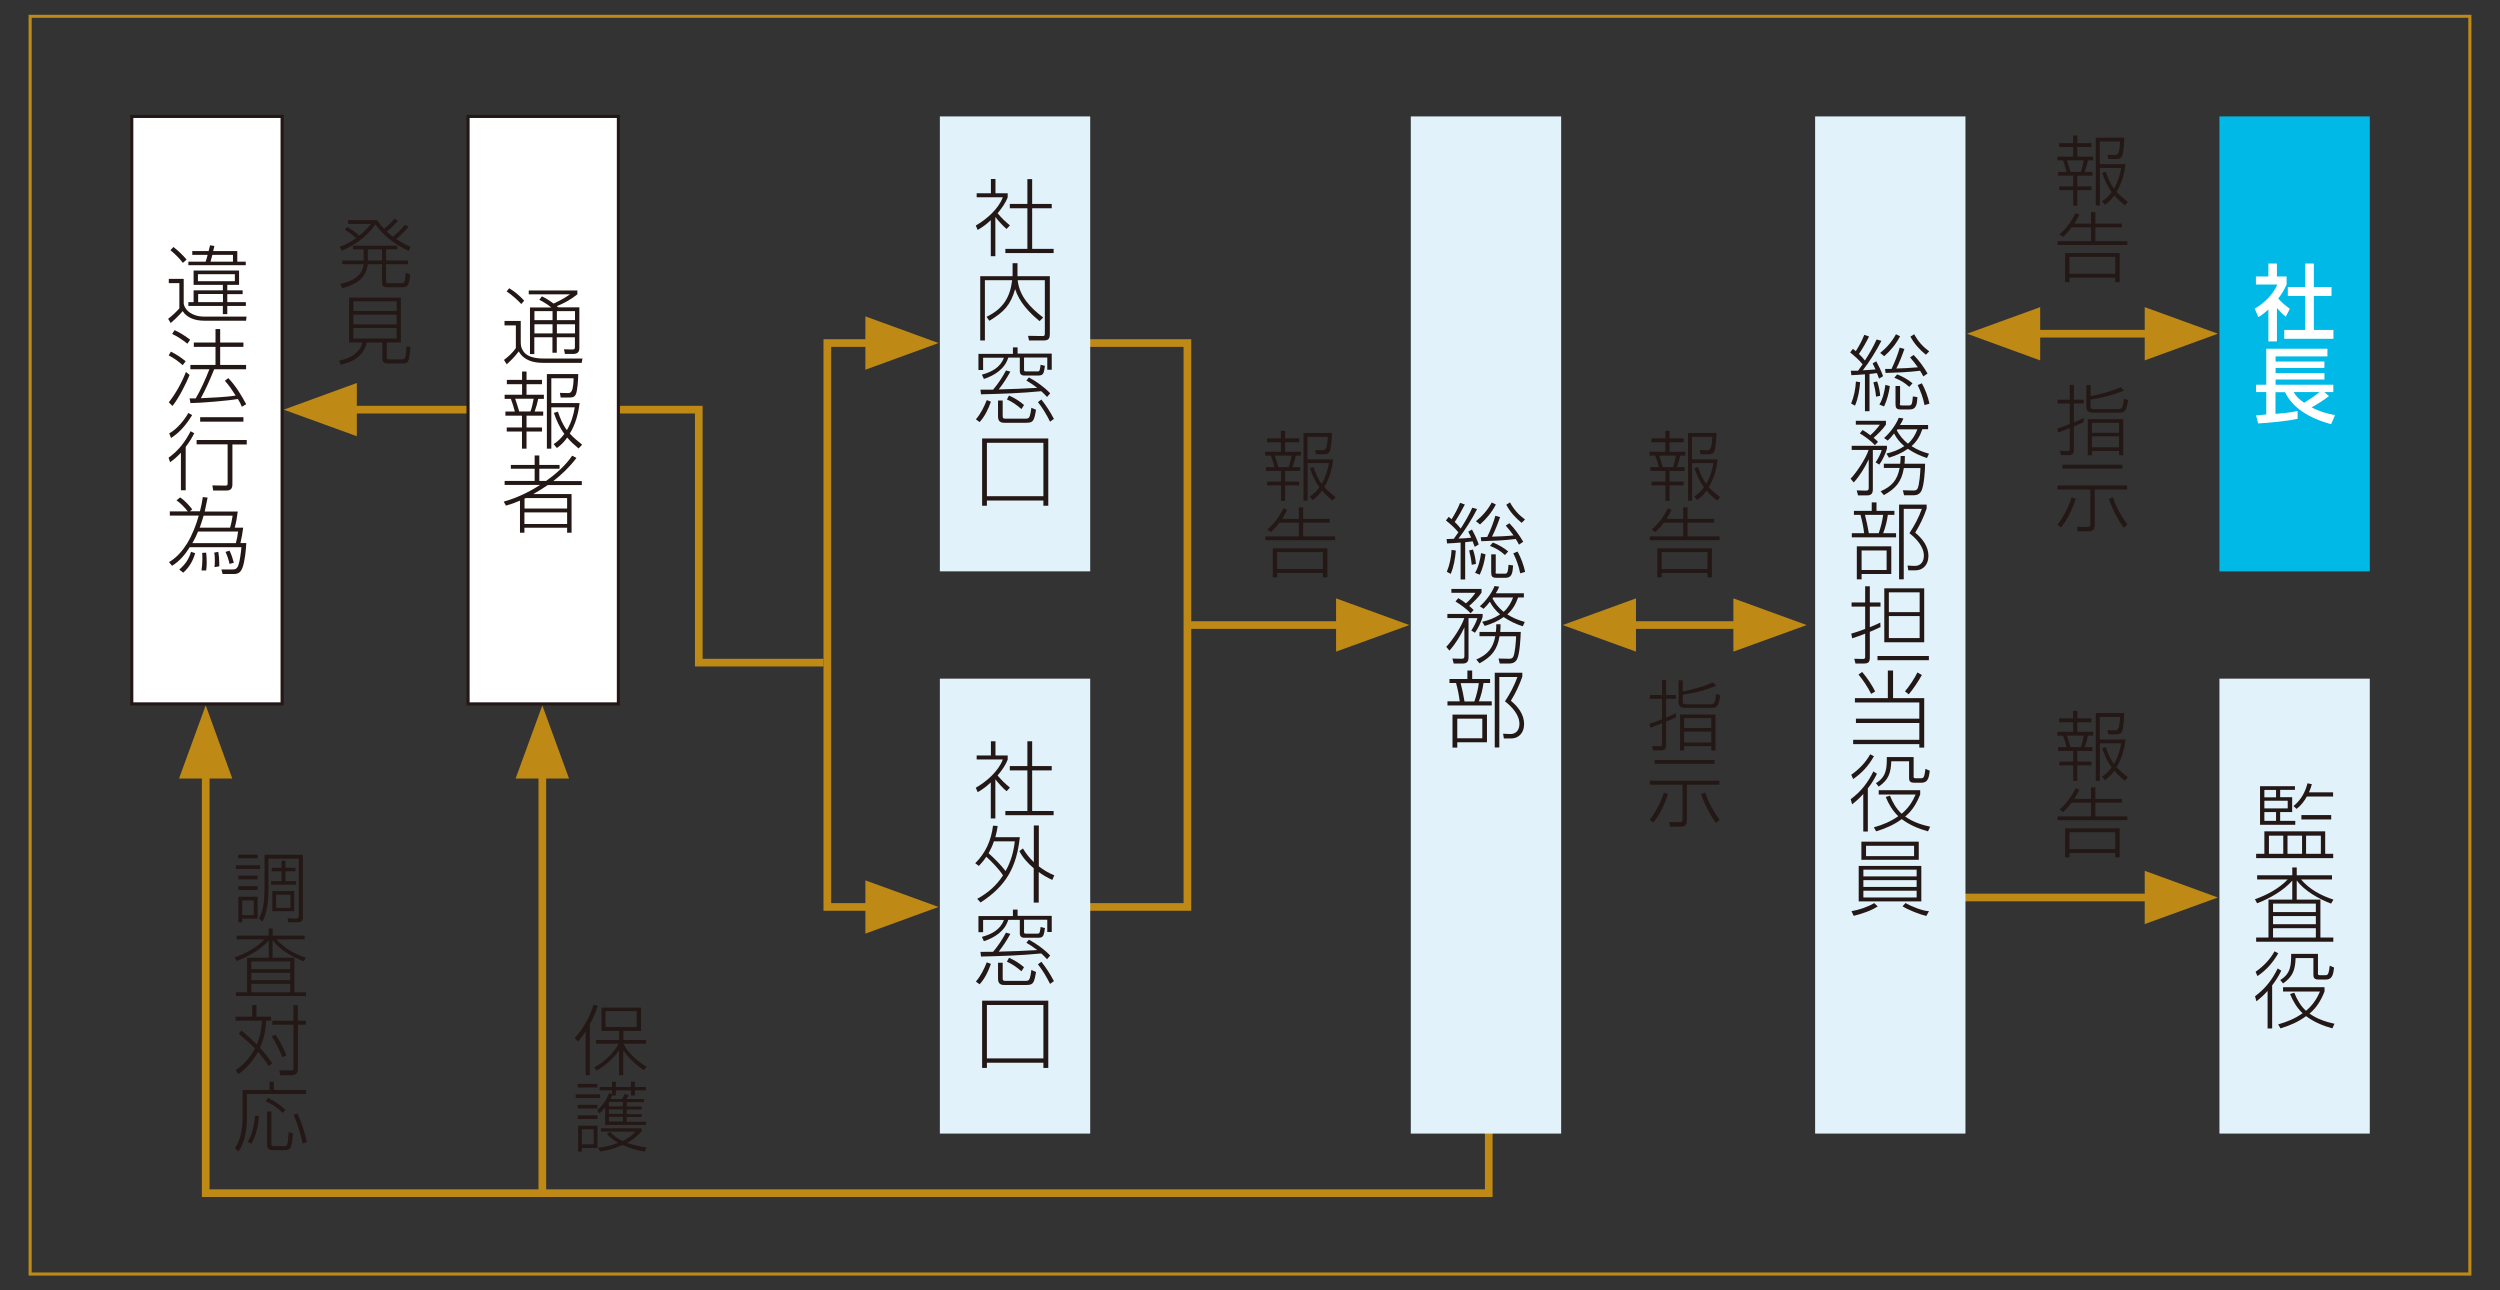 <?xml version="1.0" encoding="UTF-8"?>
<svg id="_レイヤー_1" xmlns="http://www.w3.org/2000/svg" xmlns:xlink="http://www.w3.org/1999/xlink" version="1.1" viewBox="0 0 224.82 116.04">
  <rect x="0" y="0" width="224.82" height="116.04" fill="#333333" stroke="none"/>
  <!-- Generator: Adobe Illustrator 29.8.1, SVG Export Plug-In . SVG Version: 2.1.1 Build 2)  -->
  <defs>
    <style>
      .st0, .st1, .st2, .st3 {
        fill: none;
      }

      .st4 {
        fill: #be8915;
      }

      .st1 {
        stroke: #231815;
        stroke-miterlimit: 10;
      }

      .st1, .st2 {
        stroke-width: .28px;
      }

      .st5 {
        fill: #231815;
      }

      .st6 {
        fill: #e1f2fb;
      }

      .st7 {
        fill: #fff;
      }

      .st8 {
        fill: #00b9e7;
      }

      .st2, .st3 {
        stroke: #be8915;
      }

      .st3 {
        stroke-width: .69px;
      }

      .st9 {
        clip-path: url(#clippath);
      }
    </style>
    <clipPath id="clippath">
      <rect class="st0" x="2.57" y="1.33" width="219.68" height="113.39"/>
    </clipPath>
  </defs>
  <g class="st9">
    <rect class="st2" x="2.71" y="1.46" width="219.4" height="113.11"/>
  </g>
  <line class="st3" x1="194.45" y1="80.71" x2="175.11" y2="80.71"/>
  <polygon class="st4" points="199.45 80.71 192.87 78.31 192.87 83.1 199.45 80.71"/>
  <polyline class="st3" points="95.5 81.56 106.78 81.56 106.78 30.85 95.5 30.85"/>
  <polyline class="st3" points="30.51 36.84 41.08 36.84 62.84 36.84 62.84 59.59 74.06 59.59"/>
  <polygon class="st4" points="25.51 36.84 32.09 39.23 32.09 34.44 25.51 36.84"/>
  <line class="st3" x1="157.46" y1="56.21" x2="145.54" y2="56.21"/>
  <polygon class="st4" points="162.47 56.21 155.88 53.81 155.88 58.6 162.47 56.21"/>
  <polygon class="st4" points="140.53 56.21 147.12 58.6 147.12 53.81 140.53 56.21"/>
  <rect class="st7" x="11.85" y="10.47" width="13.52" height="52.83"/>
  <g>
    <path class="st5" d="M16.52,25.08v2.18c0,.2.16.58.55.85.29.2.7.36,1.28.36h3.82l-.04.37h-3.78c-.42,0-.85-.07-1.22-.25-.28-.14-.53-.33-.7-.61-.33.38-.69.74-1.08,1.07l-.23-.38c.35-.26.72-.61,1.01-.94v-2.27h-.95v-.38h1.35-.01ZM21.51,25.62h-1.07v.49h1.38v.34h-1.38v.72h1.67v.34h-1.67v.74h-.4v-.74h-3.1v-.34h.47v-1.06h2.63v-.49h-2.63v-1.29h4.09v1.29s.01,0,.01,0ZM17.82,26.44v.73h2.23v-.73h-2.23ZM17.8,24.66v.63h3.32v-.63h-3.32ZM21.34,22.58v.95h.76v.32h-5.16v-.32h1.55c.08-.2.13-.41.18-.61h-1.38v-.34h1.47c.04-.17.09-.34.13-.52l.39.06c-.03.15-.07.31-.11.46,0,0,2.17,0,2.17,0ZM16.78,23.34l-.33.3c-.33-.42-.7-.79-1.12-1.14l.26-.29c.43.32.84.73,1.19,1.13ZM18.93,23.53h2.02v-.61h-1.85c-.05.21-.11.41-.17.61Z"/>
    <path class="st5" d="M20.23,34.24l.3-.24c.67.7,1.16,1.51,1.61,2.35l-.39.23c-.11-.27-.2-.45-.36-.7-.88.16-3.36.36-4.26.37l-.08-.42h.55c.46-.79.9-1.77,1.23-2.62h-1.71v-.39h2.26v-1.63h-1.95v-.39h1.95v-1.21h.42v1.21h2.09v.39h-2.09v1.63h2.33v.39h-2.87c-.36.89-.74,1.76-1.2,2.6.9-.05,2.28-.09,3.13-.24-.32-.5-.57-.89-.98-1.34h.02ZM15.51,36.51l-.33-.33c.62-.78,1.18-1.8,1.54-2.73l.33.27c-.34.83-.98,2.09-1.54,2.79ZM16.7,32.48l-.27.36c-.42-.37-.76-.62-1.26-.88l.2-.34c.53.27.87.5,1.32.86h.01ZM17.1,30.55l-.25.36c-.39-.32-.91-.67-1.37-.88l.22-.34c.5.22.96.53,1.4.86Z"/>
    <path class="st5" d="M15.3,41.58l-.14-.42c.87-.61,1.51-1.45,1.98-2.38l.33.18c-.22.44-.48.84-.77,1.23v3.9h-.43v-3.38c-.3.32-.61.61-.98.86h.01ZM22.19,39.97h-1.29v3.58c0,.36-.14.56-.51.56h-1.22l-.07-.46,1.17.02c.17,0,.2-.05.2-.21v-3.5h-2.79v-.39h4.51v.39h0ZM17.28,37.33c-.5.81-1.08,1.54-1.9,2.06l-.16-.42c.68-.36,1.34-1.17,1.72-1.83l.34.19ZM21.89,37.92h-3.89v-.4h3.89v.4Z"/>
    <path class="st5" d="M18.25,44.7l.42.05c-.08.42-.17.83-.26,1.25h2.97c-.06.49-.14.97-.27,1.45h.76c-.06.47-.14.93-.25,1.39h.53c-.03.61-.14,1.65-.33,2.17-.14.39-.33.61-.79.61h-1.01l-.11-.41h1.04c.26,0,.39-.12.48-.36.15-.41.24-1.2.28-1.64h-4.65c-.42.67-.91,1.26-1.59,1.67l-.27-.33c.68-.4,1.2-1,1.62-1.67.48-.79.82-1.67,1.05-2.51h-2.6v-.38h1.62c-.32-.39-.61-.7-1.02-1l.33-.26c.43.3.77.67,1.09,1.08l-.22.17h.91c.11-.43.2-.86.26-1.29h.01ZM17.55,49.75c-.2.7-.53,1.26-1.07,1.75l-.36-.28c.53-.45.86-.93,1.06-1.6,0,0,.37.13.37.13ZM18.54,49.69c.03.3.05.61.05.91,0,.24-.02.46-.05.7h-.42c.05-.34.08-.7.08-1.05,0-.17,0-.36-.02-.53l.35-.02h.01ZM19.63,49.63c.06.34.09.68.09,1.03v.27l-.43.07c.02-.19.03-.38.03-.57,0-.26,0-.48-.06-.73l.38-.08h-.01ZM21.03,50.61l-.39.1c-.08-.39-.19-.71-.36-1.08l.36-.11c.18.36.29.71.39,1.1h0ZM21.21,48.84c.1-.36.16-.67.2-1.04h-3.6c-.14.36-.31.7-.51,1.04h3.91ZM20.69,47.45c.11-.36.17-.72.23-1.08h-2.61c-.11.36-.21.72-.35,1.08h2.73Z"/>
  </g>
  <rect class="st1" x="11.85" y="10.47" width="13.52" height="52.83"/>
  <rect class="st7" x="42.09" y="10.47" width="13.52" height="52.83"/>
  <g>
    <path class="st5" d="M51.46,40.98l.38.2c-.59.79-1.31,1.48-2.08,2.08h2.56v.36h-3.06c-.42.29-.86.56-1.3.81h3.44v3.48h-.4v-.45h-3.84v.45h-.4v-2.89c-.41.18-.83.33-1.26.45l-.2-.36c1.17-.33,2.24-.84,3.27-1.5h-3.19v-.36h2.7v-1.1h-2.14v-.34h2.14v-.85h.42v.85h1.82v.34h-1.82v1.1h.61c.86-.61,1.77-1.41,2.35-2.28h0ZM47.16,45.73h3.84v-.94h-3.72s-.08.04-.11.05v.89h0ZM47.16,46.08v1.04h3.84v-1.04h-3.84Z"/>
    <path class="st5" d="M47.35,33.41v.75h1.39v.39h-1.39v.95h1.56v.37h-.51c-.07.37-.19.79-.32,1.14h.77v.37h-1.5v1.06h1.39v.37h-1.39v1.54h-.41v-1.54h-1.37v-.37h1.37v-1.06h-1.49v-.37h.85c-.08-.33-.24-.83-.36-1.14h-.56v-.37h1.57v-.95h-1.37v-.39h1.37v-.75h.41,0ZM46.33,35.86c.07.17.31.98.36,1.14h1.01c.1-.2.26-.91.29-1.14h-1.66ZM52.34,40l-.31.33c-.36-.3-.71-.61-1.02-.98-.28.39-.54.66-.93.94l-.29-.35c.39-.26.68-.54.96-.92-.41-.54-.73-1.26-.94-1.89l.36-.11c.2.58.43,1.17.81,1.66.39-.67.58-1.29.71-2.05h-2.11v3.72h-.4v-6.71h2.82c0,.39-.06,1.53-.23,1.85-.14.25-.32.26-.68.26h-.67l-.07-.42.67.02c.15,0,.26,0,.36-.14.17-.22.2-.9.2-1.19h-2v2.23h2.54c-.11.96-.37,1.92-.88,2.74.33.36.71.68,1.1.99v.02h0Z"/>
    <path class="st5" d="M46.83,28.85v1.86c0,.31.02.54.19.81.12.21.3.36.51.47.41.2.87.25,1.32.25h3.53l-.07.39h-3.46c-.89,0-1.73-.21-2.2-1.03-.33.44-.67.79-1.08,1.16l-.25-.39c.39-.3.8-.66,1.07-1.07v-2.04h-1.02v-.4h1.46ZM47.14,27.04l-.26.3c-.43-.45-.82-.79-1.32-1.13l.23-.29c.53.32.94.67,1.35,1.12ZM50.23,27.64h1.87v3.67c0,.38-.2.52-.57.52h-.73l-.08-.42.72.02c.24,0,.26-.07.26-.23v-.87h-1.63v1.39h-.39v-1.39h-1.63v1.51h-.39v-4.19h1.92c-.36-.28-.67-.48-1.08-.69l.23-.31c.38.18.72.4,1.05.65.52-.23,1.01-.51,1.48-.83h-3.71v-.35h4.37v.35c-.58.46-1.16.79-1.85,1.06.05.04.09.08.14.11h.02ZM48.06,27.98v.81h1.63v-.81h-1.63ZM48.06,29.16v.82h1.63v-.82h-1.63ZM50.08,27.98v.81h1.63v-.81h-1.63ZM50.08,29.16v.82h1.63v-.82h-1.63Z"/>
  </g>
  <rect class="st1" x="42.09" y="10.47" width="13.52" height="52.83"/>
  <rect class="st6" x="84.52" y="10.47" width="13.52" height="40.91"/>
  <g>
    <path class="st5" d="M93.83,45.48v-.47h-5.08v.47h-.43v-6.05h5.95v6.05s-.44,0-.44,0ZM88.75,39.82v4.8h5.08v-4.8h-5.08Z"/>
    <path class="st5" d="M88.1,37.96l-.34-.25c.44-.51.73-1.11.98-1.73l.37.14c-.23.67-.54,1.31-1.01,1.83h0ZM91.09,31.8v-.56h.42v.56h3.07v1.45h-.4v-1.1h-2.09v1.1c0,.15.06.15.19.15h.99c.13,0,.2,0,.24-.17.02-.08.05-.22.07-.43l.39.1c-.04.27-.07.47-.12.61-.08.19-.2.26-.48.26h-1.26c-.27,0-.4-.14-.4-.41v-1.2h-1.04c-.3,1.01-1.24,1.61-2.19,1.92l-.18-.39c.86-.23,1.65-.63,1.98-1.52h-1.87v1.1h-.42v-1.45h3.1v-.02h0ZM90.45,33.31l.41.11c-.32.58-.64,1.08-1.05,1.6,1.16-.03,2.31-.07,3.47-.14-.32-.25-.64-.46-.98-.66l.23-.28c.7.39,1.36.85,1.91,1.43l-.28.33c-.17-.18-.34-.36-.52-.52-1.8.18-3.61.24-5.42.28l-.05-.42h1.14c.44-.52.83-1.11,1.15-1.71h-.01v-.02ZM90.17,36.04v1.38c0,.2.07.23.28.23h1.76c.21,0,.32-.02.4-.25.05-.14.09-.37.14-.73l.42.18c-.07.39-.12.65-.2.83-.11.27-.3.34-.7.34h-1.95c-.42,0-.57-.19-.57-.59v-1.41h.42s0,.02,0,.02ZM91.85,36.78c-.42-.36-.79-.63-1.3-.86l.19-.35c.51.23.92.48,1.35.85l-.23.36h0ZM94.78,37.67l-.35.25c-.32-.64-.65-1.2-1.09-1.76l.31-.23c.45.57.79,1.1,1.13,1.75h0Z"/>
    <path class="st5" d="M88.58,30.62h-.43v-5.78h2.91v-1.17h.44v1.17h2.91v5.1c0,.5-.07.68-.61.68h-1.26l-.09-.42,1.31.02c.17,0,.2-.05.2-.24v-4.78h-2.44c.14,1.45,1.18,2.51,2.29,3.35l-.32.33c-.94-.77-1.82-1.7-2.2-2.88-.42,1.46-1.03,2.07-2.32,2.85l-.25-.36c1.45-.7,2.11-1.7,2.3-3.29h-2.45v5.42h0Z"/>
    <path class="st5" d="M89.51,23.04h-.41v-3.24c-.38.36-.73.62-1.18.88l-.17-.4c.95-.54,2.04-1.48,2.43-2.54h-2.35v-.36h1.28v-1.28h.41v1.28h1.1v.36c-.19.51-.55,1.01-.91,1.44.45.51.58.64,1.11,1.09l-.3.32c-.27-.21-.8-.79-1.01-1.08,0,0,0,3.53,0,3.53ZM92.82,16.11v2.23h1.76v.39h-1.76v3.65h1.93v.38h-4.34v-.38h1.98v-3.65h-1.58v-.39h1.58v-2.23s.43,0,.43,0Z"/>
  </g>
  <rect class="st6" x="163.23" y="10.47" width="13.52" height="91.47"/>
  <g>
    <path class="st5" d="M168.55,81.22l.31.29c-.59.4-1.46.67-2.16.85l-.2-.42c.66-.11,1.48-.38,2.05-.73h0ZM172.78,77.87v3.19h-5.63v-3.19h5.63ZM172.55,75.69v1.63h-5.16v-1.63h5.16ZM167.57,78.81h4.79v-.6h-4.79v.6ZM167.57,79.76h4.79v-.61h-4.79v.61ZM167.57,80.71h4.79v-.61h-4.79v.61ZM167.81,76.99h4.32v-.93h-4.32v.93ZM171.37,81.21c.48.29,1.54.72,2.1.73l-.24.43c-.58-.13-1.65-.55-2.14-.87l.28-.3h0Z"/>
    <path class="st5" d="M166.56,72.34l-.13-.47c.92-.68,1.54-1.48,2.04-2.5l.32.21c-.23.48-.49.9-.82,1.32v3.88h-.41v-3.38c-.32.36-.63.64-1.01.94h.01ZM166.65,70.06l-.17-.39c.67-.46,1.32-1.12,1.7-1.84l.34.18c-.5.86-1.04,1.48-1.87,2.05ZM173.58,74.34l-.2.42c-.85-.23-1.65-.57-2.36-1.1-.7.52-1.48.85-2.3,1.1l-.21-.36c.8-.22,1.51-.52,2.2-1-.51-.48-.87-1.09-1.13-1.73l.38-.12c.24.61.57,1.19,1.05,1.63.58-.48.96-1.04,1.26-1.73h-3.32v-.39h3.73v.38c-.3.77-.7,1.45-1.35,1.99.67.48,1.45.74,2.26.92h0ZM172.08,69.79c0,.18.05.2.24.2h.41c.17,0,.26-.02.33-.29.03-.12.06-.3.09-.56l.39.17c-.03.3-.08.54-.15.71-.11.24-.27.37-.64.37h-.59c-.32,0-.48-.09-.48-.42v-1.51h-1.6c-.04,1.06-.24,1.66-1.13,2.28l-.25-.31c.95-.58.98-1.33.98-2.35h2.41v1.72h-.01Z"/>
    <path class="st5" d="M170.24,60.3v2.48h2.8v4.45h-.44v-.31h-5.95v-.39h5.95v-1.51h-5.7v-.39h5.7v-1.46h-5.79v-.39h2.96v-2.48h.47,0ZM168.63,62.18l-.36.22c-.3-.6-.71-1.22-1.14-1.74l.33-.23c.42.48.88,1.17,1.17,1.75ZM171.65,62.44l-.34-.27c.34-.38.92-1.24,1.11-1.7l.41.23c-.33.59-.75,1.23-1.18,1.74h0Z"/>
    <path class="st5" d="M169.09,56l.02.39c-.31.16-.64.29-.96.43v2.28c0,.44-.11.57-.56.57h-.73l-.11-.43.79.02c.12,0,.19-.05.19-.16v-2.12c-.39.16-.77.3-1.17.42l-.08-.42c.42-.12.84-.26,1.25-.42v-2.01h-1.22v-.37h1.22v-1.46h.42v1.46h.96v.37h-.96v1.85c.32-.13.64-.26.94-.41h0ZM173.46,59.37h-4.62v-.38h4.62v.38ZM173.04,57.76h-3.59v-4.85h3.59v4.85ZM169.86,53.27v1.78h2.77v-1.78h-2.77ZM169.86,55.4v1.98h2.77v-1.98h-2.77Z"/>
    <path class="st5" d="M168.32,45.94v-.76h.43v.76h1.61v.36h-.59c-.08.58-.21,1.11-.42,1.65h1.16v.37h-3.98v-.37h1.11c-.07-.58-.18-1.1-.33-1.65h-.59v-.36h1.6,0ZM170.07,51.62h-2.66v.48h-.43v-2.97h3.1v2.48h-.01ZM167.41,49.5v1.76h2.25v-1.76h-2.25ZM167.71,46.3c.14.54.26,1.09.35,1.65h.89c.19-.56.32-1.06.4-1.65h-1.64ZM170.78,52.11v-6.73h2.48v.35c-.26.76-.61,1.49-1.03,2.17.64.52,1.19,1.23,1.19,2.09,0,.39-.13.8-.44,1.05-.25.21-.51.25-.82.25h-.55l-.07-.43.6.03c.57.03.87-.37.87-.91,0-.83-.69-1.55-1.3-2.03.46-.7.83-1.39,1.12-2.19h-1.63v6.34h-.42,0Z"/>
    <path class="st5" d="M166.7,43.38l-.28-.33c.55-.58,1.38-1.83,1.62-2.59h-1.52v-.37h3.17v.26c-.14.47-.4,1.04-.69,1.43l-.33-.2c.21-.3.45-.76.55-1.11h-.8v3.53c0,.41-.17.55-.54.55h-.79l-.12-.45.82.02c.17,0,.26-.04.26-.22v-2.6c-.35.74-.79,1.47-1.34,2.08h-.01ZM168.88,39.74l-.27.29c-.36-.39-.9-.78-1.36-1.06l.25-.3c.25.14.46.29.69.47.29-.24.65-.64.86-.95h-2.16v-.35h2.71v.34c-.25.39-.76.89-1.11,1.19.15.12.27.23.4.37h0ZM169.41,44.52l-.29-.34c1.01-.44,1.51-1.01,1.71-2.1h-1.42v-.38h1.47c.03-.23.04-.46.04-.69h.38c0,.23,0,.46-.03.69h1.85c0,.57-.09,1.96-.33,2.44-.14.28-.39.4-.7.4h-.86l-.11-.45.93.02c.17,0,.31-.02.39-.17.17-.33.25-1.45.26-1.85h-1.49c-.2,1.23-.73,1.85-1.81,2.44h0ZM173.39,38.23v.37h-.52c-.2.6-.49,1.1-.97,1.52.51.33.99.52,1.57.68l-.18.39c-.63-.2-1.17-.46-1.72-.83-.53.38-1.09.61-1.7.8l-.23-.37c.58-.14,1.1-.33,1.61-.67-.39-.33-.69-.69-.92-1.14-.17.23-.36.45-.57.64l-.33-.23c.51-.44,1.08-1.19,1.32-1.82l.42.06c-.09.23-.17.38-.31.59h2.53,0ZM170.57,38.69c.26.48.58.87,1.01,1.21.4-.35.66-.8.85-1.29h-1.79s-.04.05-.06.08h-.01Z"/>
    <path class="st5" d="M168.77,30.53l.42.12c-.41.82-1.1,1.93-1.67,2.65.35-.02.8-.04,1.14-.08-.08-.18-.17-.36-.26-.54l.33-.19c.23.43.45.88.61,1.34l-.36.22c-.06-.17-.12-.33-.19-.5-.23.03-.45.05-.67.08v3.35h-.41v-3.32c-.4.04-.81.06-1.22.08l-.05-.4h.65c.14-.19.27-.39.41-.58-.3-.38-.74-.76-1.12-1.07l.25-.32c.08.07.17.14.26.21.29-.46.57-.97.76-1.47l.43.15c-.23.48-.61,1.13-.91,1.57.19.18.38.38.54.59.39-.62.74-1.2,1.04-1.87h.02v-.02ZM166.82,36.48l-.35-.19c.26-.63.39-1.3.43-1.98l.38.06c-.06.71-.18,1.45-.46,2.1h0ZM169.09,35.59l-.38.08c-.05-.5-.11-.8-.24-1.29l.34-.08c.14.39.24.87.27,1.29h.01ZM169.43,36.55l-.42-.17c.31-.51.46-1.17.54-1.77l.4.11c-.08.61-.26,1.29-.52,1.83h0ZM169.44,32.03l-.36-.29c.58-.46,1.06-1.02,1.42-1.68l.37.18c-.36.69-.83,1.27-1.42,1.79h0ZM170.83,31.26l.43.12c-.17.5-.48,1.3-.73,1.76.65-.02,1.29-.05,1.94-.11-.25-.35-.42-.56-.7-.89l.32-.22c.45.45.93,1.11,1.25,1.67l-.38.26c-.09-.17-.18-.34-.29-.51-1.03.13-2.07.17-3.1.2l-.05-.36h.58c.26-.54.58-1.32.73-1.89v-.02h0ZM171.99,34.47l-.29.32c-.44-.39-.81-.61-1.35-.82l.26-.3c.46.17,1.01.48,1.38.8ZM170.85,36.29c0,.16,0,.17.22.17h.58c.14,0,.23,0,.29-.21.03-.11.06-.3.08-.6l.41.06c-.02.31-.04.58-.12.76-.09.22-.25.35-.58.35h-.8c-.38,0-.47-.13-.47-.49v-1.62h.41v1.57h-.02ZM171.8,30.27l.34-.21c.35.64.77,1.11,1.35,1.54l-.3.3c-.56-.45-1.05-.99-1.39-1.63ZM173.51,36.3l-.44.13c-.14-.68-.32-1.18-.62-1.8l.38-.16c.29.51.57,1.26.68,1.83Z"/>
  </g>
  <line class="st3" x1="194.45" y1="30.01" x2="181.9" y2="30.01"/>
  <polygon class="st4" points="199.45 30.01 192.87 27.62 192.87 32.41 199.45 30.01"/>
  <polygon class="st4" points="176.89 30.01 183.47 32.41 183.47 27.62 176.89 30.01"/>
  <polyline class="st3" points="18.5 68.43 18.5 107.3 133.88 107.3 133.88 97.22"/>
  <polygon class="st4" points="18.5 63.43 16.1 70.01 20.89 70.01 18.5 63.43"/>
  <line class="st3" x1="48.77" y1="68.43" x2="48.77" y2="107.3"/>
  <polygon class="st4" points="48.77 63.43 46.37 70.01 51.17 70.01 48.77 63.43"/>
  <rect class="st6" x="126.87" y="10.47" width="13.52" height="91.47"/>
  <g>
    <path class="st5" d="M131.96,61.06v-.76h.43v.76h1.61v.36h-.59c-.08.58-.21,1.11-.42,1.65h1.16v.37h-3.98v-.37h1.1c-.07-.58-.18-1.1-.33-1.65h-.59v-.36h1.61,0ZM133.71,66.75h-2.66v.48h-.43v-2.97h3.1v2.48h-.01ZM131.05,64.63v1.76h2.25v-1.76h-2.25ZM131.35,61.43c.14.54.26,1.09.35,1.65h.89c.19-.56.32-1.06.4-1.65h-1.64ZM134.42,67.23v-6.73h2.48v.35c-.27.76-.61,1.49-1.03,2.17.64.52,1.19,1.23,1.19,2.09,0,.39-.13.8-.44,1.05-.25.21-.51.25-.83.25h-.55l-.07-.43.6.03c.57.03.87-.37.87-.91,0-.83-.69-1.55-1.3-2.03.46-.7.83-1.39,1.12-2.19h-1.63v6.34h-.42.01Z"/>
    <path class="st5" d="M130.34,58.5l-.28-.33c.55-.58,1.38-1.83,1.62-2.59h-1.52v-.37h3.17v.26c-.14.47-.4,1.04-.69,1.43l-.33-.2c.21-.3.45-.76.55-1.11h-.8v3.53c0,.41-.17.55-.54.55h-.79l-.12-.45.82.02c.17,0,.26-.04.26-.22v-2.6c-.35.74-.79,1.47-1.34,2.08h-.01ZM132.52,54.86l-.27.29c-.36-.39-.9-.78-1.36-1.06l.25-.3c.25.14.46.29.69.47.29-.24.65-.64.85-.95h-2.16v-.35h2.71v.34c-.25.39-.76.89-1.11,1.19.15.12.26.23.4.37ZM133.05,59.65l-.29-.34c1.01-.44,1.51-1.01,1.71-2.1h-1.42v-.38h1.47c.03-.23.04-.46.04-.69h.38c0,.23,0,.46-.03.69h1.85c-.02.57-.09,1.96-.33,2.44-.14.28-.39.4-.7.4h-.86l-.11-.45.93.02c.17,0,.31-.02.39-.17.17-.32.25-1.45.26-1.85h-1.49c-.2,1.23-.73,1.85-1.81,2.44h0ZM137.04,53.36v.37h-.52c-.21.6-.49,1.1-.97,1.52.51.33.99.52,1.57.68l-.18.39c-.63-.2-1.17-.46-1.72-.83-.53.38-1.09.61-1.7.8l-.23-.37c.58-.14,1.11-.33,1.61-.67-.39-.33-.69-.69-.92-1.14-.17.23-.36.45-.57.64l-.33-.23c.51-.44,1.08-1.19,1.32-1.82l.42.06c-.09.23-.17.38-.31.59h2.53,0ZM134.21,53.81c.26.48.58.87,1.01,1.21.4-.35.66-.8.85-1.29h-1.79s-.04.05-.06.08h-.01Z"/>
    <path class="st5" d="M132.41,45.66l.42.12c-.41.82-1.1,1.93-1.67,2.65.35,0,.8-.04,1.14-.08-.08-.18-.17-.36-.26-.54l.33-.19c.24.43.45.88.61,1.34l-.36.22c-.06-.17-.12-.33-.19-.5-.23.03-.45.05-.67.08v3.35h-.41v-3.32c-.4.04-.81.06-1.22.08l-.04-.4c.21,0,.43,0,.65-.02.14-.19.27-.39.41-.58-.3-.38-.74-.76-1.12-1.07l.25-.32c.08.07.17.14.26.21.29-.46.57-.97.76-1.47l.43.15c-.24.48-.61,1.13-.91,1.57.19.18.38.38.54.59.39-.62.74-1.2,1.04-1.87h.01ZM130.46,51.61l-.35-.19c.26-.63.39-1.3.43-1.97l.38.06c-.06.71-.18,1.45-.46,2.1h0ZM132.73,50.71l-.38.08c-.05-.5-.11-.8-.23-1.29l.34-.08c.14.39.24.87.27,1.29ZM133.07,51.68l-.42-.17c.31-.51.46-1.17.54-1.77l.4.11c-.08.61-.26,1.29-.52,1.83h0ZM133.09,47.16l-.36-.29c.58-.46,1.06-1.02,1.42-1.68l.37.18c-.36.69-.83,1.27-1.42,1.79h0ZM134.47,46.38l.43.12c-.17.5-.48,1.3-.73,1.76.65-.02,1.29-.04,1.94-.11-.25-.35-.42-.56-.7-.88l.32-.22c.45.45.93,1.11,1.25,1.67l-.38.26c-.09-.17-.18-.34-.29-.51-1.03.13-2.07.17-3.1.2l-.05-.36c.2,0,.39-.02.58-.02.27-.54.58-1.32.73-1.89,0,0,0-.02,0-.02ZM135.63,49.59l-.29.32c-.44-.39-.81-.61-1.35-.82l.26-.3c.46.17,1.01.48,1.38.8ZM134.49,51.42c0,.16.02.17.22.17h.58c.14,0,.23,0,.29-.2.03-.11.06-.3.08-.6l.41.06c-.02.31-.05.58-.12.76-.09.22-.25.35-.58.35h-.8c-.38,0-.47-.13-.47-.49v-1.62h.41v1.57s-.02,0-.02,0ZM135.45,45.39l.34-.21c.35.64.77,1.11,1.35,1.54l-.3.3c-.56-.45-1.05-.99-1.38-1.63h0ZM137.15,51.43l-.44.13c-.14-.68-.32-1.18-.62-1.8l.38-.16c.29.51.57,1.26.68,1.83Z"/>
  </g>
  <rect class="st6" x="84.52" y="61.03" width="13.52" height="40.91"/>
  <g>
    <path class="st5" d="M93.83,96.04v-.47h-5.08v.47h-.43v-6.05h5.95v6.05s-.44,0-.44,0ZM88.75,90.38v4.8h5.08v-4.8h-5.08Z"/>
    <path class="st5" d="M88.1,88.52l-.34-.25c.44-.51.73-1.11.98-1.73l.37.14c-.23.67-.54,1.31-1.01,1.83h0ZM91.09,82.36v-.56h.42v.56h3.07v1.45h-.4v-1.1h-2.09v1.1c0,.15.06.15.19.15h.99c.13,0,.2,0,.24-.17.02-.08.05-.22.07-.43l.39.1c-.04.27-.07.47-.12.61-.08.19-.2.26-.48.26h-1.26c-.27,0-.4-.14-.4-.41v-1.2h-1.04c-.3,1.01-1.24,1.61-2.19,1.92l-.18-.39c.86-.23,1.65-.63,1.98-1.52h-1.87v1.1h-.42v-1.45h3.1v-.02h0ZM90.45,83.87l.41.11c-.32.58-.64,1.08-1.05,1.6,1.16-.03,2.31-.07,3.47-.14-.32-.25-.64-.46-.98-.66l.23-.28c.7.39,1.36.85,1.91,1.43l-.28.33c-.17-.18-.34-.36-.52-.52-1.8.18-3.61.24-5.42.28l-.05-.42c.38,0,.76,0,1.14-.01.44-.52.83-1.11,1.15-1.71h-.01ZM90.17,86.6v1.38c0,.2.07.23.28.23h1.76c.21,0,.32-.02.4-.25.05-.14.09-.37.14-.73l.42.18c-.07.39-.12.65-.2.83-.11.27-.3.34-.7.34h-1.95c-.42,0-.57-.19-.57-.59v-1.41h.42s0,.02,0,.02ZM91.85,87.34c-.42-.36-.79-.63-1.3-.86l.19-.35c.51.23.92.48,1.35.85l-.23.36h0ZM94.78,88.23l-.35.25c-.32-.64-.65-1.2-1.09-1.76l.31-.23c.45.57.79,1.1,1.13,1.75h0Z"/>
    <path class="st5" d="M88.69,77.05c-.21.32-.4.55-.66.82l-.33-.24c.94-.93,1.44-2.07,1.6-3.38l.42.03c-.05.34-.12.67-.21,1.01h2.2c-.29,2.7-1.23,4.38-3.53,5.87l-.3-.33c.95-.52,1.73-1.19,2.32-2.11-.33-.52-1.03-1.26-1.5-1.67h0ZM91.26,75.66h-1.88c-.12.37-.29.73-.48,1.07.51.44,1.12,1.07,1.53,1.6.48-.85.72-1.71.83-2.67ZM94.81,78.72l-.18.41c-.45-.21-.82-.42-1.22-.71v2.75h-.45v-3.09c-.51-.43-.98-.94-1.29-1.54l.32-.24c.28.47.58.85.98,1.23v-3.3h.45v3.68c.45.34.88.6,1.4.81,0,0-.01,0-.01,0Z"/>
    <path class="st5" d="M89.51,73.6h-.41v-3.24c-.38.36-.73.62-1.18.88l-.17-.4c.95-.54,2.04-1.48,2.43-2.54h-2.35v-.36h1.28v-1.28h.41v1.28h1.1v.36c-.19.52-.55,1.01-.91,1.44.45.51.58.64,1.11,1.09l-.3.32c-.27-.2-.8-.79-1.01-1.07v3.53h0ZM92.82,66.66v2.23h1.76v.39h-1.76v3.65h1.93v.38h-4.34v-.38h1.98v-3.65h-1.58v-.39h1.58v-2.23s.43,0,.43,0Z"/>
  </g>
  <rect class="st8" x="199.59" y="10.47" width="13.52" height="40.91"/>
  <g>
    <path class="st7" d="M203.8,35.26h-.92v-.66h.92v-3.24h5.5v.69h-4.66v.46h4.39v.58h-4.39v.46h4.39v.58h-4.39v.47h5.19v.66h-.8l.41.36c-.42.33-1.08.75-1.56,1.01.66.36,1.38.57,2.11.7l-.36.82c-.9-.25-1.83-.61-2.61-1.15-.64-.44-1.18-1-1.53-1.73h-.86v1.95c.72-.06,1.27-.11,1.99-.26v.7c-.88.21-2.61.37-3.55.42l-.19-.73c.31-.02.61-.04.92-.08v-2.01ZM208.59,35.26h-2.32c.23.42.54.69.94.96.4-.24,1.02-.66,1.38-.96Z"/>
    <path class="st7" d="M204.76,30.7h-.77v-2.87c-.3.28-.55.48-.9.69l-.33-.76c.84-.49,1.65-1.26,2.03-2.17h-1.92v-.73h1.12v-1.16h.77v1.16h.87v.73c-.22.48-.43.83-.75,1.26.39.43.59.58,1.04.92l-.36.71c-.31-.25-.54-.48-.8-.78v3.02-.02h0ZM208.08,23.7v2.11h1.59v.8h-1.59v3.06h1.76v.8h-4.42v-.8h1.88v-3.06h-1.56v-.8h1.56v-2.11h.78Z"/>
  </g>
  <rect class="st6" x="199.59" y="61.03" width="13.52" height="40.91"/>
  <g>
    <path class="st5" d="M202.92,90.06l-.13-.47c.92-.68,1.54-1.48,2.04-2.5l.32.2c-.23.48-.49.9-.82,1.32v3.88h-.41v-3.38c-.32.36-.63.64-1.01.94h.01ZM203.01,87.78l-.17-.39c.67-.46,1.32-1.12,1.7-1.84l.34.18c-.5.85-1.04,1.48-1.87,2.05ZM209.94,92.06l-.2.42c-.85-.24-1.65-.57-2.36-1.1-.7.52-1.48.85-2.3,1.1l-.21-.36c.8-.22,1.51-.52,2.2-1-.51-.48-.87-1.09-1.13-1.73l.38-.12c.24.61.57,1.19,1.05,1.63.58-.48.96-1.04,1.26-1.73h-3.32v-.39h3.73v.38c-.3.77-.7,1.45-1.35,1.99.67.48,1.45.74,2.26.92h0ZM208.44,87.5c0,.18.05.2.24.2h.41c.17,0,.26-.02.33-.3.03-.12.06-.3.09-.56l.39.17c-.03.29-.08.54-.15.71-.11.24-.27.37-.64.37h-.59c-.32,0-.48-.09-.48-.42v-1.51h-1.6c-.04,1.06-.24,1.66-1.13,2.28l-.25-.31c.95-.58.98-1.33.98-2.35h2.41v1.72h-.01Z"/>
    <path class="st5" d="M208.67,80.9v3.41h1.16v.38h-6.94v-.38h1.11v-3.41h2.14v-1.71c-.76.89-2.08,1.63-3.16,2.04l-.2-.36c1.09-.39,2.13-.94,2.95-1.78h-2.75v-.38h3.16v-.7h.4v.7h3.17v.38h-2.78c.76.89,1.8,1.45,2.91,1.81l-.21.36c-1.05-.39-2.44-1.17-3.09-2.09v1.73s2.13,0,2.13,0ZM204.41,81.26v.76h3.85v-.76h-3.85ZM204.41,82.38v.73h3.85v-.73h-3.85ZM204.41,83.47v.84h3.85v-.84h-3.85Z"/>
    <path class="st5" d="M209.11,76.78h.71v.39h-6.93v-.39h.74v-2.02h5.47v2.02h0ZM206.38,70.7v.33h-1.33v.66h1.08v1.34h-1.08v.79h1.36v.35h-3.17v-3.47h3.14ZM203.63,71.04v.66h1.05v-.66h-1.05ZM203.63,72.01v.69h2.1v-.69h-2.1ZM203.63,73.03v.79h1.05v-.79h-1.05ZM204.04,75.15v1.63h1.29v-1.63h-1.29ZM205.71,75.15v1.63h1.31v-1.63h-1.31ZM206.54,72.75l-.29-.26c.67-.56,1.04-1.21,1.26-2.05l.39.08c-.07.26-.14.48-.26.73h2.17v.38h-2.36c-.23.42-.54.82-.92,1.11h0ZM209.64,73.69h-2.68v-.39h2.68v.39ZM207.38,75.15v1.63h1.33v-1.63h-1.33Z"/>
  </g>
  <polyline class="st3" points="79.39 30.85 74.4 30.85 74.4 81.56 79.39 81.56"/>
  <polygon class="st4" points="84.4 30.85 77.82 28.45 77.82 33.25 84.4 30.85"/>
  <polygon class="st4" points="84.4 81.56 77.82 79.17 77.82 83.96 84.4 81.56"/>
  <line class="st3" x1="121.73" y1="56.21" x2="106.84" y2="56.21"/>
  <polygon class="st4" points="126.74 56.21 120.15 53.81 120.15 58.6 126.74 56.21"/>
  <g>
    <path class="st5" d="M116.8,46.66v-1.03h.39v1.03h2.39v.34h-2.39v1.24h2.88v.34h-6.28v-.34h3.01v-1.24h-1.75c-.23.32-.47.58-.75.85l-.34-.22c.63-.54,1.09-1.18,1.45-1.92l.34.13c-.14.31-.27.53-.45.82h1.51-.01ZM119.37,51.92h-.4v-.4h-4.12v.4h-.39v-2.61h4.91s0,2.61,0,2.61ZM114.85,49.65v1.52h4.12v-1.52h-4.12Z"/>
    <path class="st5" d="M115.57,38.74v.68h1.27v.35h-1.27v.86h1.42v.34h-.47c-.06.34-.17.72-.29,1.04h.7v.34h-1.36v.96h1.27v.34h-1.27v1.4h-.37v-1.4h-1.25v-.34h1.25v-.96h-1.36v-.34h.77c-.07-.3-.22-.76-.33-1.04h-.51v-.34h1.42v-.86h-1.25v-.35h1.25v-.68h.38ZM114.64,40.97c.06.16.28.89.32,1.04h.92c.09-.19.24-.83.26-1.04h-1.5ZM120.1,44.72l-.28.3c-.33-.28-.65-.56-.93-.9-.25.35-.5.6-.85.85l-.26-.32c.36-.24.62-.49.87-.83-.37-.49-.67-1.14-.85-1.72l.32-.1c.18.53.39,1.06.74,1.51.35-.61.52-1.18.65-1.86h-1.92v3.38h-.37v-6.1h2.56c0,.36-.06,1.39-.21,1.68-.12.23-.29.24-.62.24h-.61l-.06-.38.61.02c.14,0,.23,0,.32-.13.16-.2.18-.82.19-1.08h-1.82v2.03h2.31c-.1.87-.34,1.74-.8,2.49.3.33.65.62,1,.9v.02h.01Z"/>
  </g>
  <g>
    <path class="st5" d="M151.37,46.66v-1.03h.39v1.03h2.39v.34h-2.39v1.24h2.88v.34h-6.28v-.34h3.01v-1.24h-1.75c-.23.32-.47.58-.75.85l-.34-.22c.63-.54,1.09-1.18,1.45-1.92l.34.13c-.14.31-.27.53-.45.82h1.51,0ZM153.95,51.92h-.4v-.4h-4.12v.4h-.39v-2.61h4.91v2.61h0ZM149.43,49.65v1.52h4.12v-1.52h-4.12Z"/>
    <path class="st5" d="M150.14,38.74v.68h1.27v.35h-1.27v.86h1.42v.34h-.47c-.06.34-.17.72-.29,1.04h.7v.34h-1.36v.96h1.27v.34h-1.27v1.4h-.37v-1.4h-1.25v-.34h1.25v-.96h-1.36v-.34h.77c-.07-.3-.22-.76-.33-1.04h-.51v-.34h1.42v-.86h-1.25v-.35h1.25v-.68h.38,0ZM149.21,40.97c.06.16.28.89.32,1.04h.92c.09-.19.24-.83.26-1.04h-1.5ZM154.68,44.72l-.28.3c-.33-.28-.65-.56-.93-.9-.25.35-.5.6-.85.85l-.26-.32c.36-.24.62-.49.87-.83-.37-.49-.67-1.14-.85-1.72l.32-.1c.18.53.39,1.06.74,1.51.35-.61.52-1.18.65-1.86h-1.92v3.38h-.37v-6.1h2.56c0,.36-.06,1.39-.21,1.68-.12.23-.29.24-.62.24h-.61l-.06-.38.61.02c.14,0,.23,0,.32-.13.16-.2.18-.82.19-1.08h-1.82v2.03h2.31c-.1.87-.34,1.74-.8,2.49.3.33.65.62,1,.9v.02h0Z"/>
  </g>
  <g>
    <path class="st5" d="M188.04,20.11v-1.03h.39v1.03h2.39v.34h-2.39v1.24h2.88v.34h-6.28v-.34h3.01v-1.24h-1.75c-.23.32-.47.58-.75.85l-.34-.22c.63-.54,1.09-1.18,1.45-1.92l.34.13c-.14.31-.27.53-.45.82h1.51,0ZM190.62,25.37h-.4v-.4h-4.12v.4h-.39v-2.61h4.91v2.61h0ZM186.1,23.1v1.52h4.12v-1.52h-4.12Z"/>
    <path class="st5" d="M186.81,12.19v.68h1.27v.35h-1.27v.86h1.42v.34h-.47c-.06.34-.17.72-.29,1.04h.7v.34h-1.36v.96h1.27v.34h-1.27v1.4h-.37v-1.4h-1.25v-.34h1.25v-.96h-1.36v-.34h.77c-.07-.3-.22-.76-.33-1.04h-.51v-.34h1.42v-.86h-1.25v-.35h1.25v-.68h.38,0ZM185.88,14.42c.06.16.28.89.32,1.04h.92c.09-.19.24-.83.26-1.04h-1.5ZM191.35,18.17l-.28.3c-.33-.28-.65-.56-.93-.9-.25.35-.5.6-.85.85l-.26-.32c.36-.24.62-.49.87-.83-.37-.49-.67-1.14-.85-1.72l.32-.1c.18.53.39,1.06.74,1.51.35-.61.52-1.18.65-1.86h-1.92v3.38h-.37v-6.1h2.56c0,.36-.06,1.39-.21,1.68-.12.23-.29.24-.62.24h-.61l-.06-.38.61.02c.14,0,.23-.01.32-.13.16-.2.18-.82.19-1.08h-1.82v2.03h2.31c-.1.87-.34,1.74-.8,2.49.3.33.65.62,1,.9v.02h0Z"/>
  </g>
  <g>
    <path class="st5" d="M188.04,71.84v-1.03h.39v1.03h2.39v.34h-2.39v1.24h2.88v.34h-6.28v-.34h3.01v-1.24h-1.75c-.23.32-.47.58-.75.85l-.34-.22c.63-.54,1.09-1.18,1.45-1.92l.34.13c-.14.31-.27.53-.45.82h1.51,0ZM190.62,77.1h-.4v-.4h-4.12v.4h-.39v-2.61h4.91v2.61h0ZM186.1,74.84v1.52h4.12v-1.52h-4.12Z"/>
    <path class="st5" d="M186.81,63.92v.68h1.27v.35h-1.27v.86h1.42v.34h-.47c-.06.34-.17.72-.29,1.04h.7v.34h-1.36v.96h1.27v.34h-1.27v1.4h-.37v-1.4h-1.25v-.34h1.25v-.96h-1.36v-.34h.77c-.07-.3-.22-.76-.33-1.04h-.51v-.34h1.42v-.86h-1.25v-.35h1.25v-.68h.38,0ZM185.88,66.15c.06.16.28.89.32,1.04h.92c.09-.19.24-.83.26-1.04h-1.5ZM191.35,69.91l-.28.3c-.33-.28-.65-.56-.93-.9-.25.35-.5.6-.85.85l-.26-.32c.36-.24.62-.49.87-.83-.37-.49-.67-1.14-.85-1.72l.32-.1c.18.53.39,1.06.74,1.51.35-.61.52-1.18.65-1.86h-1.92v3.38h-.37v-6.1h2.56c0,.36-.06,1.39-.21,1.68-.12.23-.29.24-.62.24h-.61l-.06-.38.61.02c.14,0,.23-.01.32-.13.16-.2.18-.82.19-1.08h-1.82v2.03h2.31c-.1.87-.34,1.74-.8,2.49.3.33.65.62,1,.9v.02h0Z"/>
  </g>
  <g>
    <path class="st5" d="M154.62,70.21v.36h-2.92v3.19c0,.43-.17.58-.6.58h-.93l-.05-.42.94.02c.16,0,.25-.08.25-.23v-3.14h-2.95v-.36h6.26ZM149.47,72.71c-.21.43-.48.9-.8,1.27l-.32-.25c.49-.6,1.07-1.7,1.27-2.45l.37.12c-.09.4-.34.94-.52,1.31h0ZM154.19,68.34v.35h-5.39v-.35h5.39ZM152.97,71.4l.37-.13c.3.88.75,1.71,1.3,2.46l-.32.28c-.52-.65-1.09-1.82-1.35-2.61h0Z"/>
    <path class="st5" d="M150.71,64.16v.35c-.29.14-.58.26-.88.39v2.06c0,.39-.1.52-.5.52h-.66l-.1-.39.66.02c.19,0,.23-.03.23-.21v-1.86c-.35.14-.7.28-1.05.41l-.07-.36c.38-.12.75-.25,1.12-.41v-1.84h-1.09v-.34h1.09v-1.34h.37v1.34h.88v.34h-.88v1.69c.3-.12.59-.25.88-.39v.02h0ZM151.33,61.18v1c1.06-.22,1.72-.4,2.73-.81l.27.31c-1,.4-1.94.65-3,.8v.54c0,.27,0,.32.41.32h2.07c.36,0,.43-.12.52-.92l.37.1c-.03.3-.12.68-.21.86-.13.24-.26.28-.62.28h-2.22c-.56,0-.7-.15-.7-.56v-1.92h.39-.01ZM154.26,67.49h-.37v-.39h-2.44v.39h-.37v-3.24h3.19v3.24h-.01ZM151.45,64.58v.89h2.44v-.89h-2.44ZM151.45,65.79v.98h2.44v-.98h-2.44Z"/>
  </g>
  <g>
    <path class="st5" d="M191.29,43.66v.36h-2.92v3.19c0,.43-.17.58-.6.58h-.93l-.05-.42.94.02c.16,0,.25-.08.25-.23v-3.14h-2.95v-.36s6.26,0,6.26,0ZM186.14,46.16c-.21.43-.48.9-.8,1.27l-.32-.25c.49-.6,1.07-1.7,1.27-2.45l.37.12c-.09.4-.34.94-.52,1.31h0ZM190.86,41.79v.35h-5.39v-.35h5.39ZM189.64,44.85l.37-.13c.3.88.75,1.71,1.3,2.46l-.32.28c-.52-.65-1.09-1.82-1.35-2.61h0Z"/>
    <path class="st5" d="M187.38,37.61v.35c-.29.14-.58.26-.88.39v2.06c0,.39-.1.52-.5.52h-.66l-.1-.39.66.02c.19,0,.23-.03.23-.21v-1.86c-.35.14-.7.28-1.05.41l-.07-.36c.38-.12.75-.25,1.12-.41v-1.84h-1.09v-.34h1.09v-1.34h.37v1.34h.88v.34h-.88v1.69c.3-.12.59-.25.88-.39v.02h0ZM188,34.63v1c1.06-.22,1.72-.4,2.73-.81l.27.31c-1,.4-1.94.65-3,.8v.54c0,.27,0,.32.41.32h2.07c.36,0,.43-.12.52-.92l.37.1c-.03.3-.12.68-.21.86-.13.24-.26.28-.62.28h-2.22c-.56,0-.7-.15-.7-.56v-1.92h.39-.01ZM190.93,40.94h-.37v-.39h-2.44v.39h-.37v-3.24h3.19v3.24h-.01ZM188.12,38.03v.89h2.44v-.89h-2.44ZM188.12,39.24v.98h2.44v-.98h-2.44Z"/>
  </g>
  <g>
    <path class="st5" d="M34.78,32.15c0,.14.12.17.23.17h1.08c.26,0,.33-.02.39-.33.03-.17.05-.43.07-.83l.36.04c-.02.29-.06.62-.1.91-.02.13-.05.25-.11.37-.08.14-.18.21-.52.21h-1.29c-.34,0-.51-.12-.51-.47v-1.42h-1.4c-.27,1.2-1.21,1.74-2.33,2l-.16-.37c.91-.15,1.88-.66,2.09-1.63h-1.19v-4.04h4.66v4.04h-1.27v1.36h0ZM31.78,27.1v.87h3.89v-.87h-3.89ZM31.78,28.3v.87h3.89v-.87h-3.89ZM31.78,29.5v.94h3.89v-.94h-3.89Z"/>
    <path class="st5" d="M36.42,20.21l.33.18c-.3.35-.75.81-1.11,1.1.41.28.82.5,1.28.7l-.17.38c-1.16-.54-2.26-1.35-2.99-2.4-.73,1.09-1.83,1.85-3.02,2.38l-.19-.35c.54-.21,1-.45,1.48-.78-.3-.28-.68-.56-1.03-.77l.25-.23c.32.19.81.52,1.05.78.4-.32.73-.65,1.05-1.06h-2.05v-.34h2.61c.19.28.38.52.62.77.34-.27.66-.56.94-.9l.34.18c-.32.34-.65.68-1.03.97.17.16.36.33.55.47.35-.27.79-.72,1.08-1.06v-.02h0ZM34.72,22.42v1h1.98v.34h-1.98v1.52c0,.17.03.19.22.19h1.07c.34,0,.43,0,.47-.94l.41.13c-.09.93-.16,1.17-.76,1.17h-1.35c-.34,0-.43-.14-.43-.47v-1.6h-1.27c-.18,1.32-1.11,1.84-2.3,2.15l-.18-.37c.97-.21,1.99-.67,2.1-1.78h-1.92v-.34h1.92v-1h-.96v-.32h3.98v.32s-1,0-1,0ZM33.08,22.42v1h1.27v-1h-1.27Z"/>
  </g>
  <g>
    <path class="st5" d="M24.63,97.26v.76h2.9v.36h-5.33v2.22c0,.96-.17,2.16-.76,2.95l-.32-.3c.52-.67.69-1.82.69-2.64v-2.58h2.43v-.76h.39ZM22.26,102.69c.43-.65.61-1.6.68-2.37l.35.05c-.06.84-.25,1.76-.69,2.49l-.34-.18h0ZM25.67,99.82l-.25.26c-.45-.45-.95-.78-1.52-1.05l.19-.3c.61.28,1.09.62,1.58,1.08h0ZM24.41,99.96v2.88c0,.19.03.23.22.23h.89c.14,0,.25,0,.3-.14.06-.15.1-.47.14-1.13l.39.12c-.06.74-.12,1.13-.25,1.32-.1.16-.27.19-.54.19h-1.02c-.38,0-.52-.15-.52-.53v-2.94s.39,0,.39,0ZM27.6,102.72l-.38.11c-.2-.9-.45-1.73-.81-2.57l.34-.13c.39.85.65,1.69.85,2.59Z"/>
    <path class="st5" d="M24.49,95.63l-.33.23c-.28-.45-.6-.87-.96-1.26-.45.81-1,1.45-1.76,1.99l-.24-.36c.75-.51,1.3-1.15,1.72-1.94-.45-.47-.94-.91-1.44-1.32l.23-.3c.48.39.94.81,1.38,1.25.3-.68.43-1.39.47-2.13h-2.37v-.36h1.49v-1.05h.38v1.05h1.32v.36h-.44c-.05.85-.21,1.66-.56,2.44.41.44.77.9,1.11,1.4ZM25.75,94.9l-.37.18c-.15-.5-.64-1.43-.94-1.87l.33-.17c.38.56.74,1.22.98,1.86ZM26.79,91.79h.72v.36h-.72v4c0,.35-.2.54-.55.54h-1.04l-.09-.44h1.09c.11.01.19-.02.19-.14v-3.96h-1.9v-.36h1.9v-1.4h.39v1.4h.01Z"/>
    <path class="st5" d="M26.47,86.13v3.1h1.05v.34h-6.31v-.34h1.01v-3.1h1.95v-1.56c-.69.81-1.89,1.48-2.88,1.85l-.19-.32c.99-.36,1.94-.85,2.68-1.62h-2.5v-.34h2.88v-.64h.36v.64h2.88v.34h-2.53c.7.81,1.64,1.31,2.64,1.65l-.19.32c-.96-.35-2.22-1.06-2.81-1.9v1.58s1.96,0,1.96,0ZM22.6,86.46v.69h3.5v-.69h-3.5ZM22.6,87.48v.67h3.5v-.67h-3.5ZM22.6,88.47v.76h3.5v-.76h-3.5Z"/>
    <path class="st5" d="M23.39,77.81v.33h-2.18v-.33h2.18ZM23.17,76.86v.33h-1.74v-.33h1.74ZM23.17,78.74v.34h-1.74v-.34h1.74ZM23.17,79.69v.34h-1.74v-.34h1.74ZM23.17,80.64v1.97h-1.39v.33h-.35v-2.3h1.74ZM21.78,80.97v1.33h1.04v-1.33s-1.04,0-1.04,0ZM24.14,77.21v2.59c0,1.01-.05,2.2-.55,3.09l-.3-.28c.19-.38.32-.74.39-1.17.08-.55.11-1.11.11-1.67v-2.9h3.45v5.64c0,.33-.18.43-.49.43h-.82l-.07-.36.76.03c.17,0,.25-.07.25-.23v-5.17h-2.74,0ZM25.67,78.04h.9v.31h-.9v.89h.96v.32h-2.25v-.32h.94v-.89h-.89v-.31h.89v-.64h.35v.64ZM26.46,80.13v1.81h-1.97v-1.81h1.97ZM24.83,80.46v1.18h1.29v-1.18s-1.29,0-1.29,0Z"/>
  </g>
  <g>
    <path class="st5" d="M53.97,98.41v.33h-2.2v-.33h2.2ZM53.73,97.47v.33h-1.77v-.33h1.77ZM53.73,99.35v.34h-1.77v-.34h1.77ZM53.73,100.3v.33h-1.77v-.33h1.77ZM53.73,101.23v2h-1.4v.34h-.34v-2.34h1.75,0ZM52.33,101.55v1.35h1.06v-1.35h-1.06ZM53.9,100.12l-.21-.29c.54-.45.83-.88,1.08-1.53l.27.1v-.34h-1.12v-.31h1.12v-.48h.34v.48h1.36v-.48h.36v.48h.99v.31h-.99v.45h-.36v-.45h-1.36v.45h-.33c-.05.11-.09.21-.14.32h1.02c.12-.19.17-.27.26-.47l.36.14c-.07.12-.14.22-.21.33h1.57v.28h-1.55v.4h1.36v.27h-1.36v.41h1.36v.26h-1.36v.43h1.73v.28h-3.67v-1.57c-.18.22-.3.36-.52.54h0ZM58.14,103.19l-.15.37c-.72-.12-1.35-.3-2.01-.59-.67.29-1.29.47-2,.59l-.19-.34c.64-.08,1.21-.21,1.81-.45-.42-.23-.71-.45-1.03-.8l.29-.18c.31.36.71.61,1.13.82.44-.22.83-.47,1.16-.85h-3.12v-.3h3.67v.28c-.39.45-.79.75-1.31,1.04.6.2,1.14.32,1.76.41,0,0,0,0-.01,0ZM54.76,99.09v.4h1.26v-.4h-1.26ZM54.76,99.76v.41h1.26v-.41h-1.26ZM54.76,100.43v.43h1.26v-.43h-1.26Z"/>
    <path class="st5" d="M53.04,96.69h-.37v-3.94c-.21.33-.44.64-.72.92l-.26-.35c.75-.74,1.38-1.97,1.69-2.97l.38.1c-.19.58-.42,1.12-.72,1.67v4.57ZM58.16,95.93l-.27.3c-.65-.42-1.4-1.12-1.84-1.76v2.22h-.38v-2.24c-.51.74-1.23,1.38-2.02,1.82l-.22-.28c.87-.46,1.74-1.26,2.21-2.13h-2.04v-.34h2.08v-.81h-1.59v-2.1h3.56v2.1h-1.59v.81h2.04v.34h-2.04c.42.82,1.32,1.64,2.11,2.08h0ZM54.45,90.93v1.42h2.81v-1.42h-2.81Z"/>
  </g>
</svg>